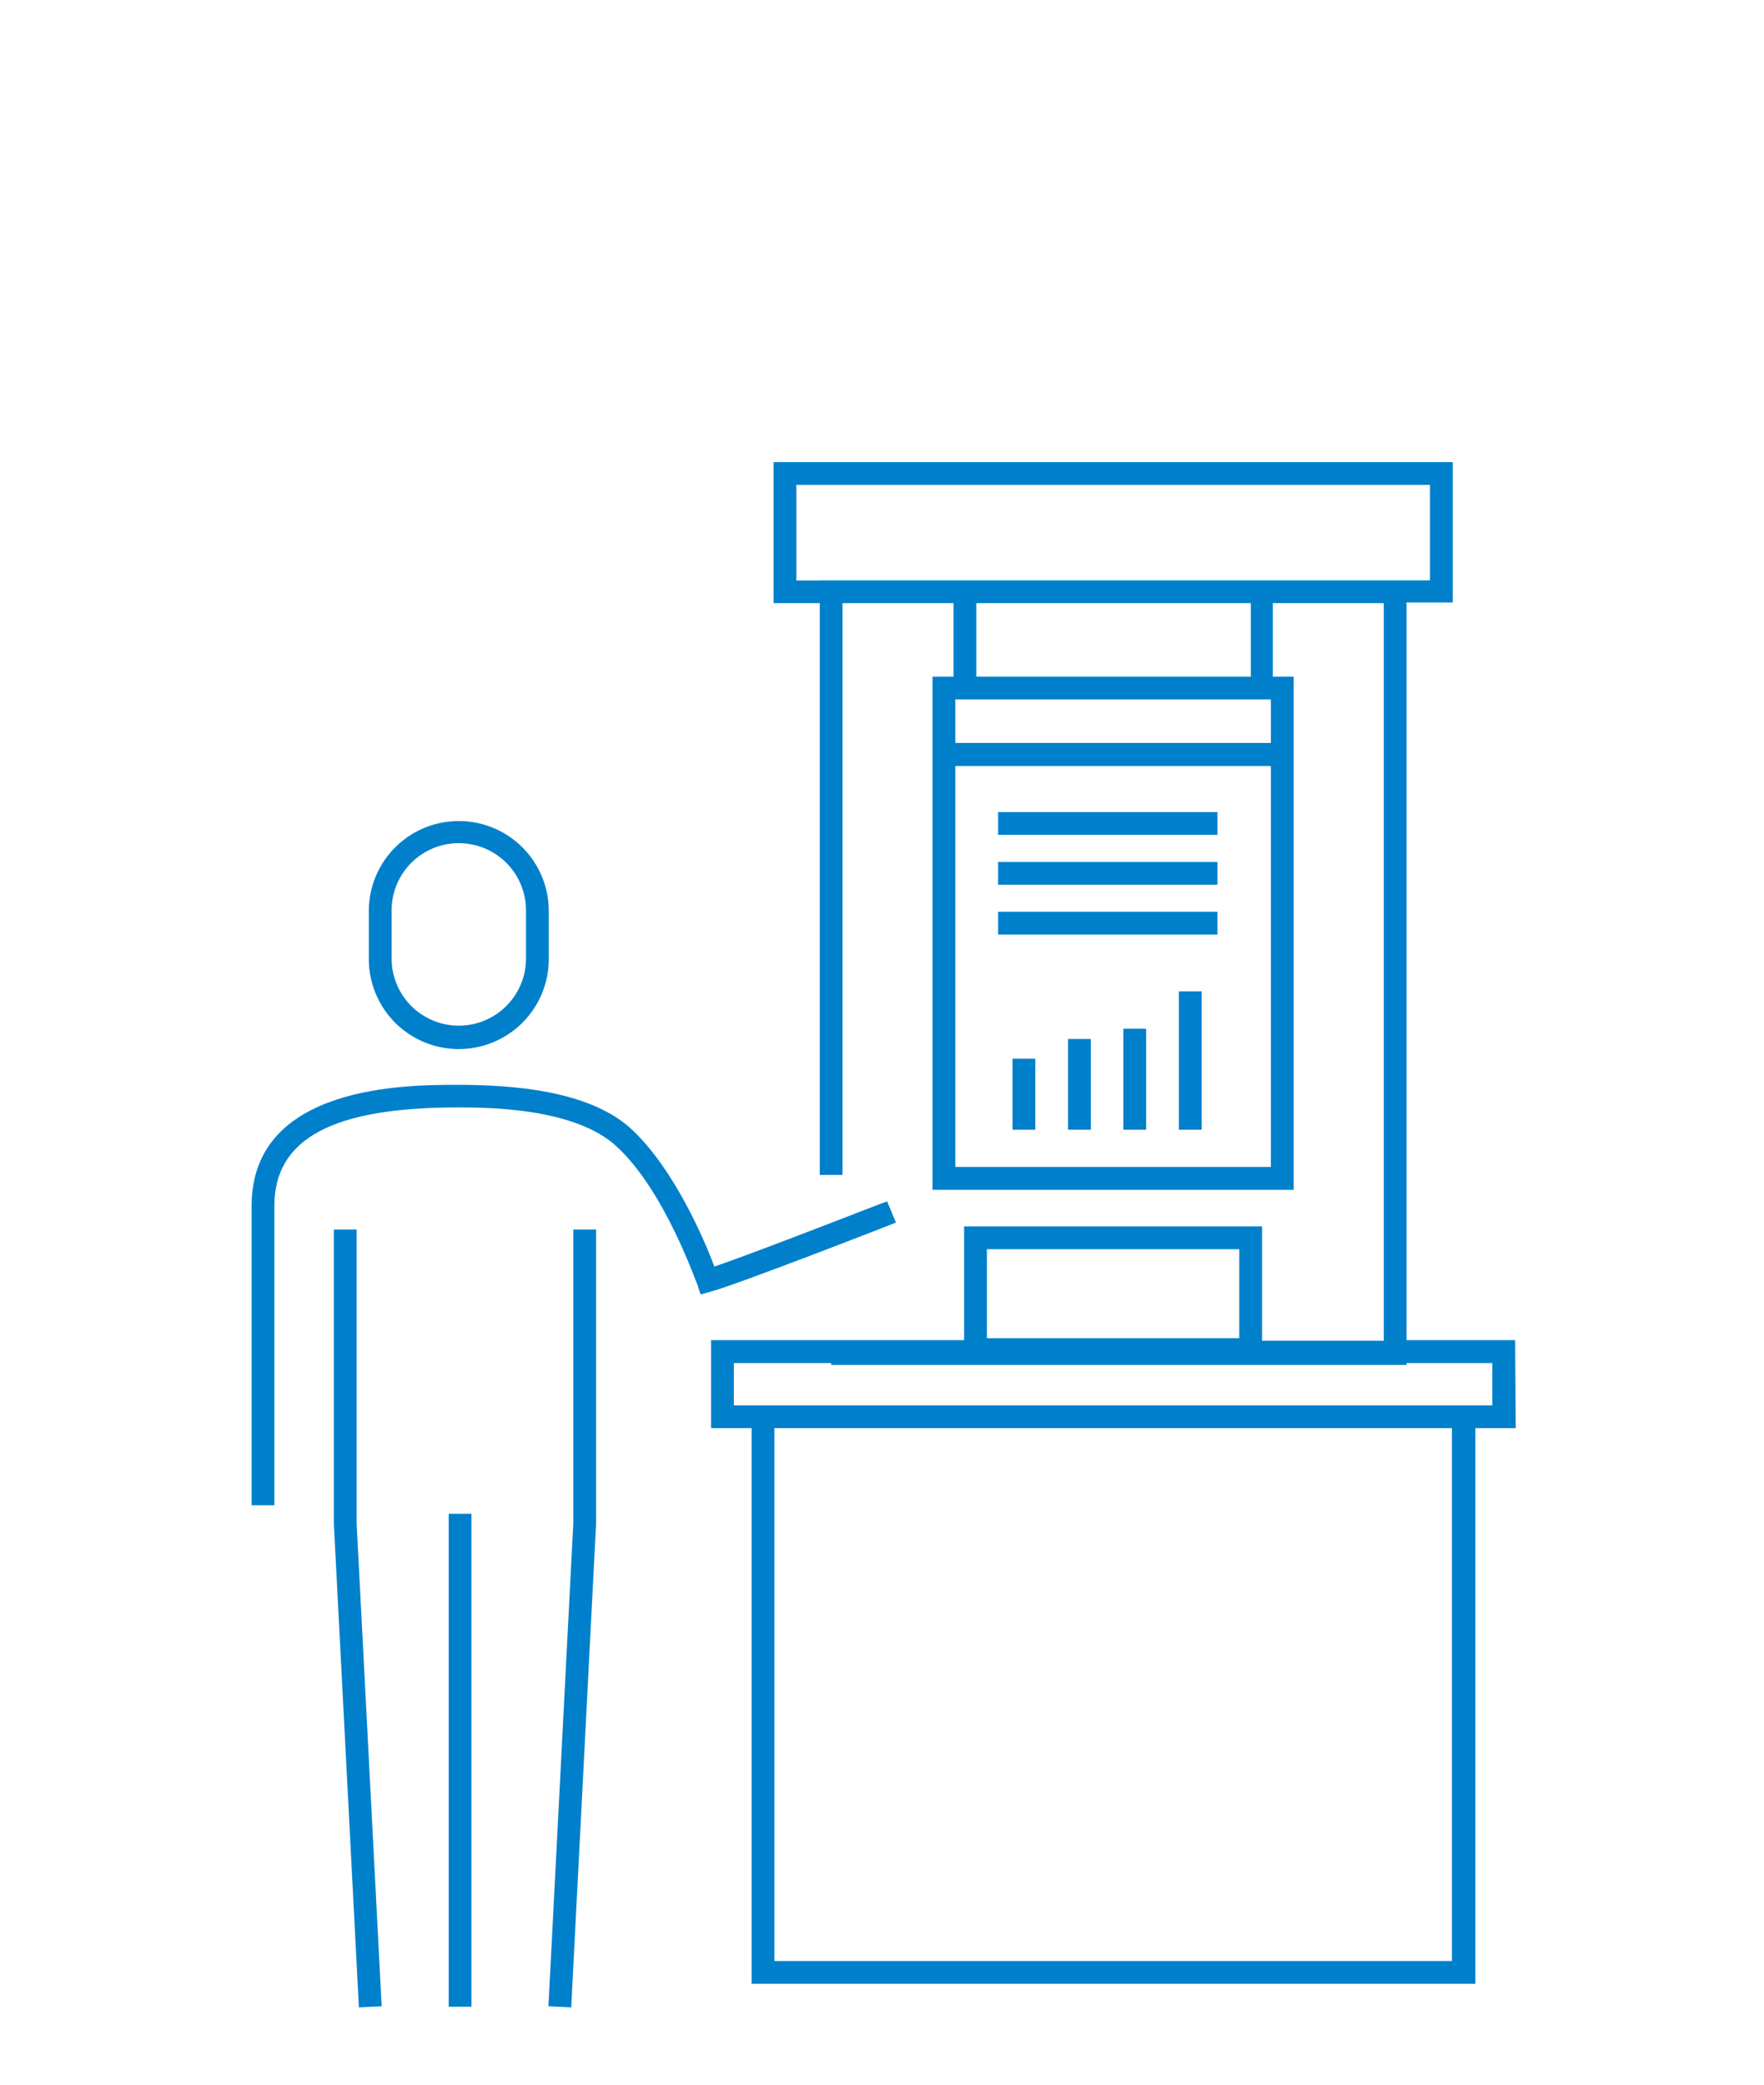 <svg xmlns="http://www.w3.org/2000/svg" width="110" height="130" viewBox="0 0 110 130">
  <defs>
    <style>
      .cls-1 {
        fill: #0080cb;
      }

      .cls-2 {
        fill: none;
      }
    </style>
  </defs>
  <g id="レイヤー_2" data-name="レイヤー 2">
    <g id="MAP2">
      <g>
        <g>
          <path class="cls-1" d="M28.61,65.42a5.61,5.61,0,0,0,5.61-5.61v-3a5.61,5.61,0,0,0-11.22,0v3A5.61,5.61,0,0,0,28.61,65.42Zm-4.19-8.65a4.19,4.19,0,1,1,8.38,0v3a4.19,4.19,0,0,1-8.38,0Z"/>
          <polygon class="cls-1" points="22.24 76.67 20.82 76.67 20.82 95.06 22.38 125.18 23.8 125.11 22.24 95.02 22.24 76.67"/>
          <polygon class="cls-1" points="35.75 94.99 34.2 125.11 35.62 125.18 37.17 95.02 37.17 76.67 35.75 76.67 35.75 94.99"/>
          <rect class="cls-1" x="27.98" y="94.4" width="1.42" height="30.74"/>
          <path class="cls-1" d="M55.32,74.92c-.09,0-8.1,3.16-10.77,4.06-.63-1.66-2.47-6-5.1-8.5s-7.53-2.83-10.92-2.83c-3.18,0-12.84,0-12.84,7.55V93.87h1.42V75.2c0-4.19,3.63-6.14,11.42-6.14,1.82,0,7.34,0,9.95,2.46,3,2.78,4.94,8.51,5,8.57l.21.63.65-.18c1.73-.47,11.13-4.14,11.53-4.3Z"/>
          <path class="cls-1" d="M94.48,83.57H87.71v-46h2.88V28.82H48.24v8.79h2.88V73.27h1.42V37.61h6.92V42.2H58.15v32H80.67v-32h-1.3V37.61h6.92v46H78.7V76.48H60.12v7.09H44.34v5.49h2.53v34.65H92V89.06h2.52ZM79.25,43.62v2.71H59.57V43.62Zm0,29.15H59.57v-25H79.25ZM78,42.2H60.88V37.61H78Zm-26.83-6H49.66V30.24H89.17v5.95H51.12ZM61.54,77.9H77.28v5.55H61.54Zm29,44.39H48.29V89.06H90.54Zm2.52-34.65H45.76V85h6.07v.12H87.71V85h5.35Z"/>
          <rect class="cls-1" x="62.24" y="50.64" width="13.68" height="1.42"/>
          <rect class="cls-1" x="62.24" y="53.75" width="13.68" height="1.42"/>
          <rect class="cls-1" x="62.24" y="56.86" width="13.68" height="1.42"/>
          <rect class="cls-1" x="63.14" y="66.02" width="1.42" height="4.43"/>
          <rect class="cls-1" x="66.6" y="64.79" width="1.42" height="5.66"/>
          <rect class="cls-1" x="70.05" y="64.15" width="1.42" height="6.3"/>
          <rect class="cls-1" x="73.51" y="61.82" width="1.42" height="8.63"/>
        </g>
        <rect class="cls-2" width="110" height="130"/>
      </g>
    </g>
  </g>
</svg>
